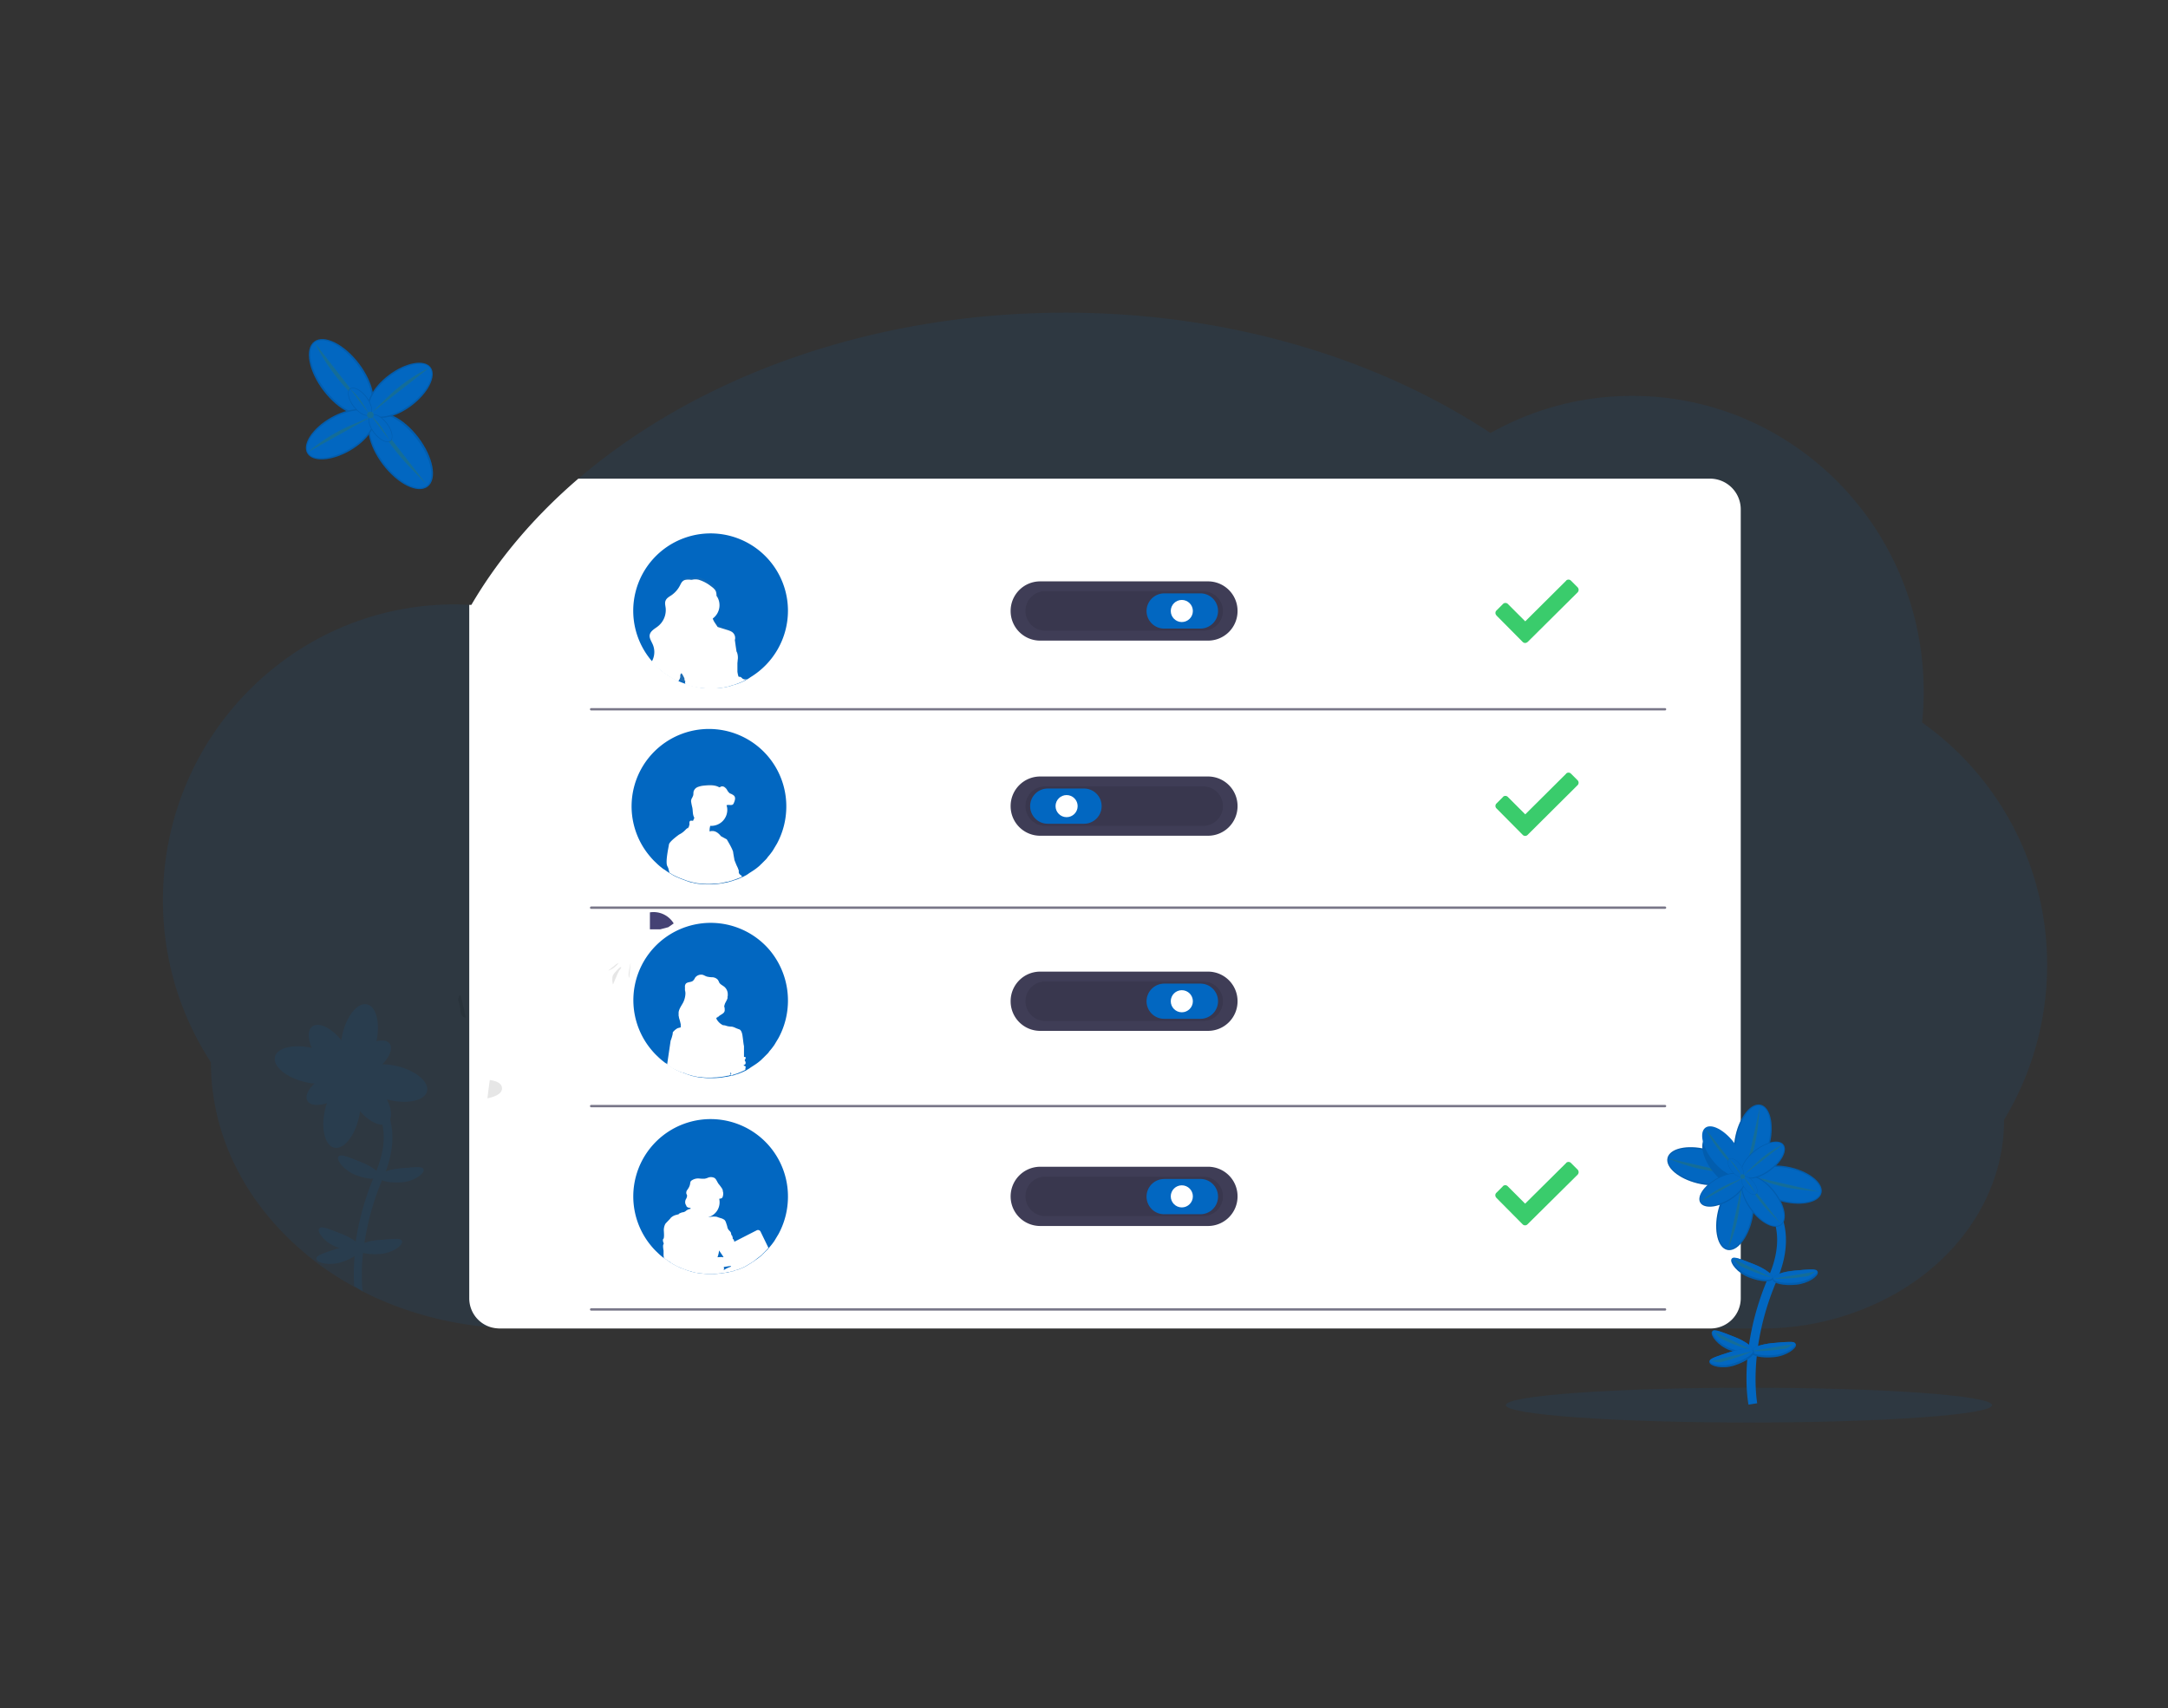 <svg id="bf043aff-d5a6-4419-8950-3fc04a49c0cd" xmlns="http://www.w3.org/2000/svg" xmlns:xlink="http://www.w3.org/1999/xlink" viewBox="0 0 922 726.7"><rect x="0" y="0" width="922" height="726.7" fill="#333333" stroke="none"/><defs><style>.cls-1,.cls-12,.cls-6{fill:#0267c1;}.cls-1,.cls-11,.cls-5{opacity:0.1;}.cls-1,.cls-10,.cls-12,.cls-3,.cls-5{isolation:isolate;}.cls-2{fill:#fff;}.cls-3{fill:none;stroke:#3f3d56;stroke-linecap:round;stroke-miterlimit:10;opacity:0.7;}.cls-4{fill:#3f3d56;}.cls-7{fill:url(#linear-gradient);}.cls-8{fill:url(#linear-gradient-2);}.cls-9{fill:#3acc6c;}.cls-10{fill:#407d3b;}.cls-10,.cls-12{opacity:0.3;}.cls-13{fill:#4c4981;}</style><linearGradient id="linear-gradient" x1="325.38" y1="-949.72" x2="325.38" y2="-902.83" gradientTransform="matrix(1, 0, 0, -1, -28, -657.04)" gradientUnits="userSpaceOnUse"><stop offset="0" stop-color="gray" stop-opacity="0.25"/><stop offset="0.54" stop-color="gray" stop-opacity="0.12"/><stop offset="1" stop-color="gray" stop-opacity="0.1"/></linearGradient><linearGradient id="linear-gradient-2" x1="327.75" y1="-1033.03" x2="327.75" y2="-990.3" xlink:href="#linear-gradient"/></defs><path class="cls-1" d="M870.6,410.5a127.28,127.28,0,0,1-18.3,65.8c0,24.2-11.3,46.2-29.6,62.2a97.9,97.9,0,0,1-14.8,10.7c-.2.1-.4.3-.6.4-.4.2-.8.5-1.2.7l-.4.2h0a115.3,115.3,0,0,1-56.8,14.6H221.4c-4.2,0-8.4-.2-12.5-.5a149.63,149.63,0,0,1-42.8-9.9c-2.7-1.1-5.3-2.2-7.9-3.4l-3.6-1.8c-.7-.4-1.5-.8-2.2-1.2a126.19,126.19,0,0,1-24.1-16.4c-23.8-20.5-38.6-48.8-38.6-80a125.83,125.83,0,0,1-20.4-69.1c0-69.4,55.5-125.7,124-125.7,2.1,0,4.2.1,6.3.2h.9c11.5-19.7,27-37.8,45.5-53.7C296.6,160.3,370.6,133,453,133c69.2,0,132.5,19.3,180.9,51.2a122.24,122.24,0,0,1,60.2-15.8c68.5,0,124,56.3,124,125.7a116.37,116.37,0,0,1-.7,13.2A126.25,126.25,0,0,1,870.6,410.5Z"/><path class="cls-2" d="M740.3,216.6V552.2a12.87,12.87,0,0,1-12.84,12.9h-515a15.1,15.1,0,0,1-3.6-.5,12.83,12.83,0,0,1-9.3-12.4V257.3h.9c11.5-19.7,27-37.8,45.5-53.7H727.4A13.08,13.08,0,0,1,740.3,216.6Z"/><line class="cls-3" x1="251.4" y1="301.7" x2="708.1" y2="301.7"/><line class="cls-3" x1="251.4" y1="386.1" x2="708.1" y2="386.1"/><line class="cls-3" x1="251.4" y1="470.5" x2="708.1" y2="470.5"/><line class="cls-3" x1="251.4" y1="557" x2="708.1" y2="557"/><ellipse class="cls-1" cx="743.8" cy="597.7" rx="103.4" ry="7.4"/><path class="cls-4" d="M442.4,247.3h71.3a12.55,12.55,0,0,1,12.6,12.5v.1h0a12.55,12.55,0,0,1-12.5,12.6H442.4A12.55,12.55,0,0,1,429.8,260v-.1h0a12.55,12.55,0,0,1,12.5-12.6Z"/><path class="cls-5" d="M444.5,251.5h67.2a8.45,8.45,0,0,1,8.4,8.4h0a8.45,8.45,0,0,1-8.4,8.4H444.5a8.45,8.45,0,0,1-8.4-8.4h0a8.32,8.32,0,0,1,8.24-8.4Z"/><path class="cls-6" d="M495.1,252.4h15.4a7.49,7.49,0,0,1,7.5,7.48v0h0a7.49,7.49,0,0,1-7.48,7.5H495.1a7.49,7.49,0,0,1-7.5-7.48v0h0A7.55,7.55,0,0,1,495.1,252.4Z"/><circle class="cls-2" cx="502.6" cy="259.9" r="4.7"/><path class="cls-4" d="M442.4,413.3h71.3a12.55,12.55,0,0,1,12.6,12.5v.1h0a12.55,12.55,0,0,1-12.5,12.6H442.4A12.55,12.55,0,0,1,429.8,426v-.1h0a12.55,12.55,0,0,1,12.5-12.6Z"/><path class="cls-5" d="M444.5,417.5h67.2a8.45,8.45,0,0,1,8.4,8.4h0a8.45,8.45,0,0,1-8.4,8.4H444.5a8.45,8.45,0,0,1-8.4-8.4h0a8.39,8.39,0,0,1,8.38-8.4Z"/><path class="cls-6" d="M495.1,418.4h15.4a7.49,7.49,0,0,1,7.5,7.48v0h0a7.49,7.49,0,0,1-7.48,7.5H495.1a7.49,7.49,0,0,1-7.5-7.48v0h0A7.55,7.55,0,0,1,495.1,418.4Z"/><circle class="cls-2" cx="502.6" cy="425.9" r="4.7"/><path class="cls-4" d="M442.4,496.3h71.3a12.55,12.55,0,0,1,12.6,12.5v.1h0a12.55,12.55,0,0,1-12.5,12.6H442.4A12.55,12.55,0,0,1,429.8,509v-.1h0A12.61,12.61,0,0,1,442.4,496.3Z"/><path class="cls-5" d="M444.5,500.5h67.2a8.45,8.45,0,0,1,8.4,8.4h0a8.45,8.45,0,0,1-8.4,8.4H444.5a8.45,8.45,0,0,1-8.4-8.4h0a8.39,8.39,0,0,1,8.38-8.4Z"/><path class="cls-6" d="M495.1,501.5h15.4A7.49,7.49,0,0,1,518,509v0h0a7.49,7.49,0,0,1-7.48,7.5H495.1a7.49,7.49,0,0,1-7.5-7.48v0h0a7.49,7.49,0,0,1,7.48-7.5Z"/><circle class="cls-2" cx="502.6" cy="508.9" r="4.7"/><path class="cls-4" d="M442.4,330.3h71.3a12.55,12.55,0,0,1,12.6,12.5v.1h0a12.55,12.55,0,0,1-12.5,12.6H442.4A12.55,12.55,0,0,1,429.8,343v-.1h0a12.55,12.55,0,0,1,12.5-12.6Z"/><path class="cls-5" d="M444.5,334.5h67.2a8.45,8.45,0,0,1,8.4,8.4h0a8.45,8.45,0,0,1-8.4,8.4H444.5a8.45,8.45,0,0,1-8.4-8.4h0a8.39,8.39,0,0,1,8.38-8.4Z"/><path class="cls-6" d="M461,350.4H445.6a7.49,7.49,0,0,1-7.5-7.48v0h0a7.49,7.49,0,0,1,7.48-7.5H461a7.49,7.49,0,0,1,7.5,7.48v0h0a7.49,7.49,0,0,1-7.48,7.5Z"/><circle class="cls-2" cx="453.6" cy="342.9" r="4.7"/><path class="cls-6" d="M335.1,259.8a33.12,33.12,0,0,1-16,28.3l-.4.3-.8.5h0l-.8.4-.1.1c-.3.2-.7.3-1,.5a24.07,24.07,0,0,1-3.4,1.3c-.8.2-1.5.5-2.3.7a26.23,26.23,0,0,1-4.9.8c-1,.1-2,.1-3,.1-1.2,0-2.4-.1-3.6-.2h-.2a4.86,4.86,0,0,1-1.2-.2c-1.3-.2-2.6-.5-3.9-.8l-.6-.2-.6-.2-.2-.1c-1.1-.4-2.3-.8-3.4-1.3h0a36.12,36.12,0,0,1-5.4-3.1l-.1-.1h-.1l-.6-.4-.5-.4a26.05,26.05,0,0,1-2.5-2.2,25.14,25.14,0,0,1-2.2-2.3,32.9,32.9,0,1,1,57.8-21.5Z"/><path class="cls-7" d="M317.8,288.7h0l-.8.3a2,2,0,0,1-1.3-.4l-.3-.3a2.17,2.17,0,0,0-.6-.4h-.5c-.1-.1-.2-.2-.2-.3a13.65,13.65,0,0,1-.4-1.9v-3.8c.1-.6.1-1.3.2-1.9a6.74,6.74,0,0,0-.2-2,4.83,4.83,0,0,0-.4-1.1h0a26.58,26.58,0,0,0-.4-2.8l-.3-2.1c0-.1.1-.2.1-.4a3.37,3.37,0,0,0-1.2-3.1l-.9-.6c-.3-.1-.5-.2-.8-.3l-4.4-1.4c-.4-.6-.8-1.2-1.2-1.9a7.58,7.58,0,0,1-.9-1.8,7.32,7.32,0,0,0,1.8-9.6c-.1-.1-.2-.2-.2-.3h0a4.15,4.15,0,0,0-.2-1.6h0a3.39,3.39,0,0,0-.6-1.2l-.1-.2c-.1-.1-.1-.2-.2-.2a4,4,0,0,0-1-.8,18,18,0,0,0-5.2-2.9,6.15,6.15,0,0,0-2.7,0h-.4l.2.1a7.08,7.08,0,0,0-2.9,0c-1.2.4-1.6,1.3-2.1,2.3a10,10,0,0,1-3.5,4.1c-1,.7-2.1,1.2-2.6,2.3s-.1,2.2,0,3.3a9.17,9.17,0,0,1-3.3,7.9c-1.3,1.1-3.1,1.9-3.3,3.6-.2,1.2.5,2.3,1,3.4,1,2.3,1.4,5.2.2,7.4a2.17,2.17,0,0,1-.4.6c.7.8,1.4,1.6,2.1,2.3a26.05,26.05,0,0,0,2.5,2.2l.4.4.6.4h.1l.1.1a28.7,28.7,0,0,0,5.3,3.1h0a22.85,22.85,0,0,0,3.3,1.3l.2.1.6.2.6.2a25.92,25.92,0,0,0,3.8.9c.4.1.8.1,1.2.2h.2c1.2.1,2.4.2,3.6.2,1,0,2,0,3-.1a26.88,26.88,0,0,0,4.8-.8,1.42,1.42,0,0,0,.6-.2c.6-.2,1.1-.3,1.7-.5a34,34,0,0,0,3.4-1.3c.3-.2.7-.3,1-.5l.1-.1.8-.1Zm-28.1-1v-.8c0-.1.1-.2.1-.3v.3a2,2,0,0,1-.1.8Z"/><path class="cls-2" d="M317.8,288.7h0l-.8.3a2,2,0,0,1-1.3-.4l-.3-.3a1.64,1.64,0,0,0-.7-.4h-.5c-.1-.1-.2-.2-.2-.3a11.27,11.27,0,0,1-.4-1.9V282h0c.1-.6.1-1.2.2-1.9a6.74,6.74,0,0,0-.2-2,3.09,3.09,0,0,0-.4-1h0c-.1-.9-.3-1.9-.4-2.8l-.3-2.1c0-.1.1-.2.1-.3a3.11,3.11,0,0,0-1.2-3,4.4,4.4,0,0,0-.9-.5c-.3-.1-.5-.2-.8-.3l-4.5-1.4-1.2-1.8a7.58,7.58,0,0,1-.9-1.8,7,7,0,0,0,1.8-9.4c-.1-.1-.2-.2-.2-.3h0a4.57,4.57,0,0,0-.2-1.6h0c0-.2-.1-.3-.2-.5a2.88,2.88,0,0,0-.5-.7l-.2-.2c-.1-.1-.1-.2-.2-.2a8.55,8.55,0,0,0-1-.8,15.89,15.89,0,0,0-5.3-2.8,6.15,6.15,0,0,0-2.7,0H294l.2.1a7.08,7.08,0,0,0-2.9,0c-1.2.4-1.6,1.3-2.1,2.3a11.35,11.35,0,0,1-3.5,4.1c-1,.7-2.1,1.2-2.6,2.3s-.1,2.2,0,3.3a8.84,8.84,0,0,1-3.4,7.8c-1.3,1-3.1,1.9-3.4,3.6-.2,1.2.5,2.3,1,3.4a8.16,8.16,0,0,1,.2,7.3,2.17,2.17,0,0,1-.4.6,25.14,25.14,0,0,0,2.2,2.3c.8.8,1.7,1.5,2.5,2.2l.5.4.6.4h.1l.1.1a36.12,36.12,0,0,0,5.4,3.1v-.1c0-.1.1-.2.2-.4a3.57,3.57,0,0,0,.6-1.4v-.8c0-.1.1-.2.1-.3s.2-.3.3-.4a.3.3,0,0,0,.1-.2h0c.1.1.1.2.2.3a8,8,0,0,1,.7,1.2,3.64,3.64,0,0,1,.4.9v.6c.1.2.5.4.3.7a1.1,1.1,0,0,0,0,.8c.1.1.2.3.3.4l.2.1.6.2.6.2a27.25,27.25,0,0,0,3.9.8c.4.1.8.1,1.2.2h.2c1.2.1,2.4.2,3.6.2,1,0,2,0,3-.1a28.13,28.13,0,0,0,4.9-.8,1.42,1.42,0,0,0,.6-.2c.6-.2,1.2-.3,1.7-.5a34,34,0,0,0,3.4-1.3,9.33,9.33,0,0,0,1-.5l.1-.1,1.1-.7Z"/><path class="cls-6" d="M334.4,343.1a33.4,33.4,0,0,1-4,15.8l-1.8,3a29.77,29.77,0,0,1-2.2,2.8c0,.1-.1.1-.1.2a8.56,8.56,0,0,1-.9,1l-.4.4-1.1,1.1-.1.1c-.2.2-.4.3-.5.5a22.51,22.51,0,0,1-3.1,2.4c-.6.4-1.1.7-1.7,1.1l-.4.3-.8.5h0l-.6.3-.2.1-.1.1c-.2.1-.5.2-.7.3l-.4.2-.7.3a10.83,10.83,0,0,1-1.9.7h0l-.9.3h-.1c-.1,0-.1,0-.2.1l-.2.1-.5.1h-.2l-.2.1-.3.1c-.1,0-.1,0-.2.1l-.5.1h0a4.63,4.63,0,0,1-1.1.2c-1.2.3-2.5.4-3.7.6a28,28,0,0,1-2.9.1h-.2a24.37,24.37,0,0,1-2.7-.1l-.8-.1h-.3l-1.1-.1-.9-.2h-.2l-1.2-.3h-.1a5.74,5.74,0,0,1-1.4-.4l-.6-.2-.6-.2-.2-.1h0c-1.1-.4-2.2-.8-3.3-1.3h0a15.06,15.06,0,0,1-2.2-1.1l-.3-.2-.5-.3-.3-.2c-.7-.4-1.4-.9-2.1-1.4l-.1-.1h-.1l-.6-.4-.5-.4a26.05,26.05,0,0,1-2.5-2.2,25.14,25.14,0,0,1-2.2-2.3,32.9,32.9,0,1,1,57.7-21.5Z"/><path class="cls-8" d="M315.2,372.4l-.2-.2a.35.35,0,0,0-.2-.1,1.58,1.58,0,0,1-.6-1.5v-.2a17.14,17.14,0,0,0-.8-2.1,12,12,0,0,1-.6-1.5c-.3-.7-.5-1.3-.5-1.3v-.2c-.1-.4-.3-1.7-.5-2.8v-.2c-.3-1.5-2.7-5.5-2.7-5.5h0a.09.09,0,0,0-.1-.1h0c-.6-.3-2.4-1.3-2.4-1.3-1.4-1.8-2.7-2.2-3.6-2.2h-.5c-.1,0-.2.1-.4.1H302c-.1,0-.1,0-.2.1v.3a6.79,6.79,0,0,1,.2-2.5l.1-.2h.4a7,7,0,0,0,6.8-7,5.53,5.53,0,0,0-.3-1.8v-.1l.2-.1c.8-.3,1.9.2,2.6-.4a2.74,2.74,0,0,0,.5-.9,7.47,7.47,0,0,0,.4-1.4v-.5h0a1.88,1.88,0,0,0-.4-.9,5.23,5.23,0,0,0-1.8-1,4.43,4.43,0,0,1-1.1-1.3,4.84,4.84,0,0,0-1.1-1.4,1.56,1.56,0,0,0-1.6-.3c-.2.1-.3.2-.5.3a1.42,1.42,0,0,1-.6-.2,11.2,11.2,0,0,0-6.3-.5,9.71,9.71,0,0,0-2.5.6,3,3,0,0,0-1.7,1.9c-.2.7,0,1.4-.3,2-.18.44-.38.88-.6,1.3-.1.2-.1.5-.2.7h0v.4a25.37,25.37,0,0,0,.5,2.6c.3,1.4.1,2.8.7,4.1.1.2.1.3.2.4-.2.4-.4.9-.6,1.3h0c-.1,0-.2-.1-.3-.1H294c-.1,0-.1,0-.2.1l-.1.1h0a.09.09,0,0,1-.1.1h0c0,.1-.1.2-.1.3h0v1.1a.37.37,0,0,1-.1.3l-.1.3v.1c0,.1-.1.2-.1.3h0l-.2.2c-.1.1-.2.2-.1.3h0l-.1.1c-.1,0-.1,0-.1.1,0-.1-.2-.1-.9.6a11.94,11.94,0,0,1-2.8,2.2s-4.1,2.9-4.3,4.3-1.5,7.2-.8,9.1c.1.3.3.6.5,1.1h0s.2.8.5,1.9c.1,0,.2.1.3.2l.5.3.3.2a22.56,22.56,0,0,0,2.2,1.1h0c1.1.5,2.2.9,3.3,1.3h0l.2.1.6.2.6.2c.5.1,1,.3,1.4.4h.1l1.2.3h.2l.9.2,1.1.1h.3l.8.1a24.37,24.37,0,0,0,2.7.1h.2c1,0,1.9-.1,2.9-.1a22,22,0,0,0,3.7-.6l1.1-.3h0l.5-.1c.1,0,.1,0,.2-.1l.3-.1.2-.1h.2l.5-.1.2-.1c.1,0,.1,0,.2-.1h.1l.9-.3h0a14.41,14.41,0,0,0,1.9-.8l.7-.3c.1-.1.2-.1.4-.2A1,1,0,0,1,315.2,372.4Z"/><path class="cls-2" d="M315.2,372.4l-.2-.2a.35.35,0,0,0-.2-.1,1.49,1.49,0,0,1-.6-1.5v-.2a11.92,11.92,0,0,0-.8-2c-.2-.4-.4-.9-.6-1.4-.3-.7-.5-1.3-.5-1.3v-.2c-.1-.4-.3-1.7-.5-2.8v-.2c-.3-1.5-2.7-5.4-2.7-5.4h0a.09.09,0,0,0-.1-.1h0c-.6-.3-2.4-1.3-2.4-1.3-1.4-1.8-2.7-2.2-3.6-2.2h-.5c-.1,0-.2.1-.4.1H302c-.1,0-.1,0-.2.1v.3a7,7,0,0,1,.2-2.5c0-.1,0-.2.1-.2h.4a6.82,6.82,0,0,0,6.8-6.8h0a6.09,6.09,0,0,0-.3-1.9v-.1h.1c.8-.3,1.9.2,2.6-.3a2.74,2.74,0,0,0,.5-.9,5.74,5.74,0,0,0,.4-1.4v-.5h0a1.88,1.88,0,0,0-.4-.9,5.23,5.23,0,0,0-1.8-1,4.43,4.43,0,0,1-1.1-1.3,3.45,3.45,0,0,0-1.1-1.3,1.61,1.61,0,0,0-1.6-.3c-.2.1-.3.2-.5.3a1.42,1.42,0,0,1-.6-.2c-1.9-.9-4.2-.7-6.3-.5a9.71,9.71,0,0,0-2.5.6,3,3,0,0,0-1.7,1.8c-.2.7,0,1.4-.3,2a6.72,6.72,0,0,1-.6,1.2c-.1.2-.1.5-.2.7h0v.4a23.52,23.52,0,0,0,.5,2.5c.3,1.3.1,2.8.7,4.1.1.2.1.3.2.4-.2.4-.4.9-.6,1.3h0c-.1,0-.2-.1-.3-.1h-.7c-.1,0-.1,0-.2.1l-.1.1h0a.09.09,0,0,1-.1.1h0c0,.1-.1.2-.1.3h0v1.1a.47.47,0,0,1-.1.3l-.1.3v.1c0,.1-.1.2-.1.3h0l-.1.1c-.1.1-.2.2-.1.3h0l-.1.1h-.1c0-.1-.2-.1-.9.6a9.32,9.32,0,0,1-2.8,2.1s-4.1,2.9-4.3,4.2-1.5,7.1-.8,9c.1.3.3.6.5,1.1h0s.2.8.5,1.9l.3.2.5.3.3.2A22.56,22.56,0,0,0,288,373h0c1.1.5,2.2.9,3.3,1.3h0l.2.1.6.2.6.2c.5.1,1,.3,1.4.4h.1l1.2.3h.2l.9.2,1.1.1h.3l.8.1a24.37,24.37,0,0,0,2.7.1h.2c1,0,1.9-.1,2.9-.1a22,22,0,0,0,3.7-.6,4.63,4.63,0,0,1,1.1-.2h0l.5-.1c.1,0,.1,0,.2-.1l.3-.1.2-.1h.2l.5-.1.2-.1c.1,0,.1,0,.2-.1h.1l.9-.3h0c.6-.2,1.3-.5,1.9-.7l.7-.3c.1-.1.2-.1.4-.2A2.74,2.74,0,0,0,315.2,372.4Z"/><path class="cls-6" d="M335.1,425.7a33.4,33.4,0,0,1-4,15.8l-1.8,3a29.77,29.77,0,0,1-2.2,2.8c0,.1-.1.1-.1.2a8.56,8.56,0,0,1-.9,1l-.4.4-1.1,1.1-.1.1c-.2.2-.4.3-.5.5a22.51,22.51,0,0,1-3.1,2.4c-.6.4-1.1.7-1.7,1.1l-.4.3-.8.5h0l-.4.2h0l-.1.1-.2.1-.1.1-.7.3-.4.2-.7.3-1,.4h0l-.5.2-.4.1h0l-.9.3h-.1l-.2.1-.2.1-.5.1h-.5l-.3.1c-.1,0-.1,0-.2.1l-.5.1h0a4.63,4.63,0,0,1-1.1.2l-1.8.3a12.13,12.13,0,0,1-1.9.2,28,28,0,0,1-2.9.1h-.2a24.37,24.37,0,0,1-2.7-.1l-.8-.1h-.3c-.3,0-.7-.1-1-.1h-.1l-.9-.2h-.2l-1.2-.3h-.1a5.74,5.74,0,0,1-1.4-.4l-.6-.2-.6-.2-.2-.1h0l-.5-.2-.4-.1h0c-.3-.1-.5-.2-.8-.3h0l-.3-.1h0l-.3-.1a5.18,5.18,0,0,1-1.1-.5h0a15.06,15.06,0,0,1-2.2-1.1l-.3-.2-.5-.3-.3-.2a3.47,3.47,0,0,1-1-.7h0a8.55,8.55,0,0,1-1-.7l-.1-.1h-.1l-.6-.4-.5-.4a26.05,26.05,0,0,1-2.5-2.2,25.14,25.14,0,0,1-2.2-2.3,32.89,32.89,0,0,1,49.7-43.1A33.36,33.36,0,0,1,335.1,425.7Z"/><path class="cls-2" d="M316.4,453.3a.35.35,0,0,1-.2-.1h0a2.17,2.17,0,0,1,.6-.4.79.79,0,0,0,.3-.7h0a1.62,1.62,0,0,0-.3-.9.3.3,0,0,1-.1-.2h0c.1-.3.3-.5.4-.8V450c.2-.5-.7-.4-.7-.4V445s-.1-.4-.2-1.1-.2-1.7-.4-3.1c-.3-2.6-1.3-2.9-1.3-2.9-.6-.2-1.1-.4-1.6-.6a5.75,5.75,0,0,0-1.7-.6,8.22,8.22,0,0,1-2.2-.3,3.9,3.9,0,0,0-1.5-.3l-.2-.1a6.1,6.1,0,0,1-2.7-2.8h0c.2-.3.4-.5.6-.8h0v.5h0c.7-1.3,2.8-1.5,3-3h0v-.4h0v-.2h0v-.1a4.63,4.63,0,0,0-.2-1.1V428a.37.37,0,0,1,.1-.3v-.1c0-.1.1-.2.1-.4h0c.3-.8.8-1.5,1.1-2.3a1.23,1.23,0,0,0,.1-.6v-.1a1.23,1.23,0,0,1,.1-.6v-.4h0v-.3a4.12,4.12,0,0,0-1.4-3.1c-.7-.6-1.7-1-2.2-1.8a6.72,6.72,0,0,0-.6-1.2,3.34,3.34,0,0,0-2.2-1.1,10.55,10.55,0,0,1-2.5-.3c-.6-.2-1.1-.5-1.6-.7a3.2,3.2,0,0,0-3.4,1.2,3.89,3.89,0,0,1-.9,1.3c-.8.7-2.2.4-3,1.2a2,2,0,0,0-.4,1.5v.1h0v1a.74.74,0,0,0,.1.5c0,.3.1.6.1.9v.1a9.14,9.14,0,0,1-1,4c-.7,1.3-1.7,2.6-1.9,4.1v1.5l.1.3v.2l.1.4v.1a16.63,16.63,0,0,1,.6,2.2,2,2,0,0,1,.1.8v.7h0v.1h0v.1c-.3.1-.7.2-1.1.3-.6.1-2.5,1.7-2.3,2.1v.2h0v.1h0a17.28,17.28,0,0,1-.9,3h0l-1.5,10.2h0a5.79,5.79,0,0,1,1,.7l.3.2.5.3.3.2a22.56,22.56,0,0,0,2.2,1.1h0c.4.2.7.3,1.1.5l.3.1h0l.3.1h0c.1.1.3.2.4.3h.6l.4.1.5.2h0l.2.1.6.2.6.2c.5.1,1,.3,1.4.4h.1l1.2.3h.2l.9.2h.1c.3,0,.7.1,1,.1h.3l.8.1a24.37,24.37,0,0,0,2.7.1h.2c1,0,1.9-.1,2.9-.1.6-.1,1.3-.1,1.9-.2l1.8-.3a4.63,4.63,0,0,1,1.1-.2h0l.5-.1c.1,0,.1,0,.2-.1l.3-.1h.1c0-.5-.1-.9-.1-1.2.1.1.2.3.3.4a.35.35,0,0,1,.1.2h0c-.1.2-.2.5-.3.7h.3l.5-.1.2-.1.2-.1h.1l.9-.3h0l.4-.1.5-.2h0l1-.4.7-.3.4-.2.7-.3.1-.1.2-.1.1-.1h0v-.5h0v-.1h0v-.2C317.4,453.9,317,453.5,316.4,453.3Z"/><path class="cls-2" d="M285.3,456.3l-.1-.1Z"/><path class="cls-6" d="M335.1,509.1a33.4,33.4,0,0,1-4,15.8l-1.8,3a29.77,29.77,0,0,1-2.2,2.8.09.09,0,0,1-.1.1h0a8.56,8.56,0,0,1-.9,1l-.1.1-.3.3-1.1,1.1-.1.1c-.2.2-.4.3-.5.5a20,20,0,0,1-2.3,1.8l-.1.1-.3.2c-.1.1-.3.2-.4.3-.6.4-1.1.7-1.7,1.1l-.3.2-.2.1-.8.5h0l-.4.2h0l-.1.1-.2.1-.1.1-.7.3-.4.2-.7.3-1,.4h0l-.5.2-.4.1h-.1l-.7.2h-.1l-.2.1-.2.1-.2.1-.3.1h-.5l-.3.1c-.1,0-.1,0-.2.1l-.5.1h0a4.63,4.63,0,0,1-1.1.2l-1.8.3a4.07,4.07,0,0,1-1.1.1H306l-.7.1a28,28,0,0,1-2.9.1h-.8a18,18,0,0,1-2.2-.1h-.2l-.6-.1h-.3l-.7-.1h-.4l-.9-.2h-.2l-.6-.1-.2-.1-.4-.1h-.1a5.74,5.74,0,0,1-1.4-.4l-.3-.1H293l-.3-.1-.3-.1-.3-.1-.2-.1h0l-.5-.2-.4-.1h0l-.3-.1-.4-.2h0l-.3-.1h0l-.3-.1a5.18,5.18,0,0,1-1.1-.5h0c-.6-.3-1.1-.5-1.6-.8l-.6-.3-.1-.1h0l-.2-.1-.5-.3-.3-.2a3.47,3.47,0,0,1-1-.7h0a8.55,8.55,0,0,1-1-.7l-.1-.1h-.1l-.3-.2-.3-.2h-.1c-.1-.1-.3-.2-.4-.3a26.05,26.05,0,0,1-2.5-2.2,25.14,25.14,0,0,1-2.2-2.3,32.89,32.89,0,1,1,57.8-21.3Z"/><path class="cls-2" d="M323.4,523.8a1.23,1.23,0,0,0-1.5-.5l-9.6,4.9c0-.1-.1-.3-.1-.4h0a1,1,0,0,0-.4-.7c-.1-.1-.2-.1-.2-.2h0v-.2h0a.74.74,0,0,0-.1-.5,1.05,1.05,0,0,0-.5-.9h0v-.2c0-.2-.1-.3-.1-.4h0c0-.5-.4-.9-1-1.5a4.4,4.4,0,0,1-.5-.9h0a8.74,8.74,0,0,0-.4-1.5l-.3-.9c-.5-1.3-1.1-1.2-1.3-1.4s-1.7-.5-2.5-.9a8.27,8.27,0,0,0-3.5.2v-.1a6.59,6.59,0,0,0,4.5-7.6v-.2a3.78,3.78,0,0,0,1-.2,1.36,1.36,0,0,0,.5-.8,4,4,0,0,0,.1-1.9c0-.1-.1-.1-.1-.2v-.2h0v-.2c-.1-.2-.1-.4-.2-.6h0a18.16,18.16,0,0,0-1.6-2.2c-.6-.8-.9-1.9-1.7-2.5a3.29,3.29,0,0,0-2.9-.1,5.74,5.74,0,0,1-1.4.4,16,16,0,0,1-2.3-.1,4.86,4.86,0,0,0-3.1.8,1.21,1.21,0,0,0-.5.5,3.09,3.09,0,0,0-.2.9,4.94,4.94,0,0,1-.6,1.7,8.64,8.64,0,0,1-.8,1.2,2.18,2.18,0,0,0-.2,1.4,4.34,4.34,0,0,1,.3.7,3,3,0,0,1-.5,1.6,2.69,2.69,0,0,0-.3,1.5,2.16,2.16,0,0,0,.4,1.1h0c0,.1.1.2.1.3h0c0,.1.1.1.1.2l.1.1.1.1a2.32,2.32,0,0,0,1.4.4h0a.35.35,0,0,0,.1.2v.2a3.71,3.71,0,0,0-1.9.8,2.62,2.62,0,0,1-1.7.7s-1.4.5-1.3.6-.4.3-1.3.5a5,5,0,0,0-2.3,1.3c0,.2-2.3,2.4-2.3,2.6a5.87,5.87,0,0,0-.6,2.6c.1,1.5.2,3.4-.2,3.7s0,1.5,0,1.5a.75.75,0,0,1,0,.9c-.3.5.1,2.6.1,2.6v2.2a3.07,3.07,0,0,1,.1,1h.1l.3.2.3.2h.1l.1.1c.3.2.7.5,1,.7h0a5.79,5.79,0,0,1,1,.7l.3.2.5.3.2.1h0l.1.1.6.3a11.94,11.94,0,0,0,1.6.8h0c.4.2.7.3,1.1.5l.3.1h0l.3.1h0l.4.2.3.1h0l.4.1.5.2h0l.2.1.3.1.3.1.3.1h.1l.3.1c.5.1,1,.3,1.4.4h.1l.4.1.2.1.6.1h.2l.9.2h.4l.7.1h.3l.6.1h.2a16.2,16.2,0,0,0,2.2.1h.8c1,0,1.9-.1,2.9-.1l.7-.1h.1c.4,0,.7-.1,1.1-.1l1.8-.3a4.18,4.18,0,0,1,1.1-.2h0l.5-.1c.1,0,.1,0,.2-.1l.3-.1h.5l.3-.1.2-.1.2-.1.2-.1h.1l.7-.2h.1l.4-.1.5-.2h0l1-.4.7-.3.4-.2.7-.3.1-.1.2-.1.1-.1h0l.4-.2h0l.8-.5.2-.1.3-.2a15.92,15.92,0,0,0,1.7-1.1c.1-.1.3-.2.4-.3h.1l.1-.2.1-.1c.8-.6,1.6-1.2,2.3-1.8.2-.2.4-.3.5-.5a.1.1,0,0,0,.1-.1,11.42,11.42,0,0,0,1.1-1.1l.3-.3.1-.1c.3-.3.6-.7.9-1h0Zm-15.9,11h-.2c0-.1,0-.1.1-.1s-1.1,0-2.2.1a.74.74,0,0,1,.1-.5,10.35,10.35,0,0,0,.5-2.4h0l1.9,2.8Zm.3,5.4v-.3a.09.09,0,0,0,.1-.1,2.74,2.74,0,0,0-.1-.9h.2l2-.3a3.28,3.28,0,0,0,.7-.1l.2.3a10.93,10.93,0,0,0-2.5,1.1,1.69,1.69,0,0,1-.6.3Z"/><path class="cls-9" d="M670.9,249.8l-2.8-2.8a1.45,1.45,0,0,0-2.05-.05l0,.05h0l-17.4,17.3-7.4-7.4a1.45,1.45,0,0,0-2.05,0l0,0h0l-2.8,2.8a1.45,1.45,0,0,0,0,2.05l0,.05h0l11.2,11.3a1.45,1.45,0,0,0,2,0l.05,0h0L670.9,252A1.57,1.57,0,0,0,670.9,249.8Z"/><path class="cls-9" d="M670.9,331.9l-2.8-2.8a1.45,1.45,0,0,0-2.05-.05l0,.05h0l-17.4,17.3-7.4-7.4a1.45,1.45,0,0,0-2.05-.05l0,.05h0l-2.8,2.8a1.45,1.45,0,0,0,0,2.05l0,0h0l11.2,11.3a1.45,1.45,0,0,0,2,.05l.05-.05h0l21.2-21.1A1.49,1.49,0,0,0,671,332l-.09-.1Z"/><path class="cls-9" d="M670.9,497.5l-2.8-2.8a1.45,1.45,0,0,0-2.05-.05l0,.05h0L648.6,512l-7.4-7.4a1.45,1.45,0,0,0-2.05-.05l0,.05h0l-2.8,2.8a1.45,1.45,0,0,0,0,2.05l0,.05h0l11.2,11.3a1.45,1.45,0,0,0,2,.05l.05-.05,21.3-21.1a1.57,1.57,0,0,0,0-2.2Z"/><ellipse class="cls-6" cx="170.39" cy="191.86" rx="9.5" ry="19" transform="translate(-81.31 141.97) rotate(-37.18)"/><ellipse class="cls-5" cx="170.39" cy="191.86" rx="9.5" ry="19" transform="translate(-81.31 141.97) rotate(-37.18)"/><ellipse class="cls-6" cx="170.28" cy="191.9" rx="8.7" ry="18.5" transform="translate(-81.36 141.91) rotate(-37.18)"/><path class="cls-10" d="M159.1,177.4a85.12,85.12,0,0,0,13.5,19.5c1,1.1,2.1,2.2,3.1,3.3l5.8,6"/><ellipse class="cls-6" cx="145.12" cy="160.42" rx="9.5" ry="19" transform="translate(-67.45 120.31) rotate(-37.18)"/><ellipse class="cls-5" cx="145.12" cy="160.42" rx="9.5" ry="19" transform="translate(-67.45 120.31) rotate(-37.18)"/><ellipse class="cls-6" cx="145.09" cy="160.4" rx="8.7" ry="18.5" transform="translate(-67.44 120.28) rotate(-37.18)"/><path class="cls-10" d="M133.9,145.9a85.12,85.12,0,0,0,13.5,19.5c1,1.1,2.1,2.2,3.1,3.3l5.8,6"/><ellipse class="cls-6" cx="170.2" cy="166.03" rx="16.2" ry="8.1" transform="translate(-65.74 136.64) rotate(-37.19)"/><ellipse class="cls-5" cx="170.2" cy="166.03" rx="16.2" ry="8.1" transform="translate(-65.74 136.64) rotate(-37.19)"/><ellipse class="cls-6" cx="170.22" cy="166" rx="15.8" ry="7.4" transform="translate(-65.73 136.65) rotate(-37.19)"/><path class="cls-10" d="M182.6,156.4a71,71,0,0,0-16.7,11.5c-.9.9-1.9,1.8-2.8,2.7l-5.1,5"/><ellipse class="cls-6" cx="144.7" cy="184.7" rx="16.2" ry="8.1" transform="translate(-72.81 96.72) rotate(-29.9)"/><ellipse class="cls-5" cx="144.7" cy="184.7" rx="16.2" ry="8.1" transform="translate(-72.81 96.72) rotate(-29.9)"/><ellipse class="cls-6" cx="144.72" cy="184.68" rx="15.8" ry="7.4" transform="translate(-72.8 96.72) rotate(-29.9)"/><path class="cls-10" d="M131,192.3a73.12,73.12,0,0,1,17.1-10.9c1.2-.5,2.3-1,3.5-1.5l6.6-2.8"/><ellipse class="cls-6" cx="153.1" cy="170.88" rx="3.5" ry="7" transform="translate(-72.55 129.38) rotate(-37.72)"/><ellipse class="cls-5" cx="153.1" cy="170.88" rx="3.5" ry="7" transform="translate(-72.55 129.38) rotate(-37.72)"/><ellipse class="cls-6" cx="153.11" cy="170.89" rx="3.2" ry="6.8" transform="translate(-72.55 129.39) rotate(-37.72)"/><path class="cls-10" d="M149,165.5a29.75,29.75,0,0,1,5.6,6.7c.3.5.6.9.9,1.4l1.6,2.7"/><ellipse class="cls-6" cx="161.79" cy="182.08" rx="3.5" ry="7" transform="translate(-77.59 137.04) rotate(-37.72)"/><ellipse class="cls-5" cx="161.79" cy="182.08" rx="3.5" ry="7" transform="translate(-77.59 137.04) rotate(-37.72)"/><ellipse class="cls-6" cx="161.81" cy="182.09" rx="3.2" ry="6.8" transform="translate(-77.59 137.05) rotate(-37.72)"/><path class="cls-10" d="M157.7,176.7a27.71,27.71,0,0,1,5.6,6.7c.3.5.6.9.9,1.4l1.6,2.7"/><circle class="cls-6" cx="157.5" cy="176.5" r="1.4"/><circle class="cls-10" cx="157.5" cy="176.5" r="1.4"/><path class="cls-6" d="M743.6,597.5c-.2-1-4.6-24.1,8.6-54.6,5.2-12,4.7-22.3-1.3-30.6a28.51,28.51,0,0,0-10.5-9l1.6-3.4a32.17,32.17,0,0,1,12,10.3c4.7,6.5,8.8,17.8,1.7,34.3-12.7,29.5-8.4,52.2-8.4,52.4Z"/><path class="cls-6" d="M763.2,540.5c5.3-.5,9.7-1,9.9.7s-4,4.8-9.3,5.3-9.7-.5-9.9-2.2S757.9,540.9,763.2,540.5Z"/><path class="cls-5" d="M763.2,540.5c5.3-.5,9.7-1,9.9.7s-4,4.8-9.3,5.3-9.7-.5-9.9-2.2S757.9,540.9,763.2,540.5Z"/><path class="cls-6" d="M763.2,540.5c5.2-.4,9.5-1.1,9.6.3s-4,4.4-9.1,4.8-9.5-.3-9.6-1.7S758.1,540.9,763.2,540.5Z"/><path class="cls-10" d="M754.2,543.9a68.82,68.82,0,0,0,12-.7l2.3-.3c1.4-.2,2.8-1.9,4.2-2.1"/><path class="cls-6" d="M753.9,571.3c5.3-.4,9.7-.9,9.9.7s-4,4.8-9.4,5.3-9.7-.5-9.9-2.2S748.6,571.8,753.9,571.3Z"/><path class="cls-5" d="M753.9,571.3c5.3-.4,9.7-.9,9.9.7s-4,4.8-9.4,5.3-9.7-.5-9.9-2.2S748.6,571.8,753.9,571.3Z"/><path class="cls-6" d="M753.9,571.3c5.2-.4,9.5-1.1,9.6.3s-4,4.4-9.1,4.8-9.5-.3-9.6-1.7S748.8,571.8,753.9,571.3Z"/><path class="cls-10" d="M744.9,574.7a68.82,68.82,0,0,0,12-.7l2.3-.3c1.4-.2,2.8-1.9,4.2-2.1"/><path class="cls-6" d="M746,537.8c-5-1.9-9.1-3.6-9.7-2.1s2.5,5.8,7.5,7.7,9.5,2.2,10.1.7S750.9,539.7,746,537.8Z"/><path class="cls-5" d="M746,537.8c-5-1.9-9.1-3.6-9.7-2.1s2.5,5.8,7.5,7.7,9.5,2.2,10.1.7S750.9,539.7,746,537.8Z"/><path class="cls-6" d="M745.9,537.8c-4.8-1.9-8.8-3.7-9.3-2.4s2.6,5.3,7.4,7.2,9.2,2.3,9.7,1S750.8,539.7,745.9,537.8Z"/><path class="cls-10" d="M753.7,543.6a78.24,78.24,0,0,1-11.4-4.1,20.18,20.18,0,0,1-2.1-1c-1.3-.6-2.2-2.6-3.4-3.2"/><path class="cls-6" d="M737.7,568.7c-5-1.9-9.1-3.6-9.7-2.1s2.5,5.8,7.5,7.7,9.5,2.2,10.1.7S742.6,570.6,737.7,568.7Z"/><path class="cls-5" d="M737.7,568.7c-5-1.9-9.1-3.6-9.7-2.1s2.5,5.8,7.5,7.7,9.5,2.2,10.1.7S742.6,570.6,737.7,568.7Z"/><path class="cls-6" d="M737.6,568.7c-4.8-1.9-8.8-3.7-9.3-2.4s2.6,5.3,7.4,7.2,9.2,2.3,9.7,1S742.5,570.6,737.6,568.7Z"/><path class="cls-10" d="M745.4,574.5a78.24,78.24,0,0,1-11.4-4.1,20.18,20.18,0,0,1-2.1-1c-1.3-.6-2.1-2.6-3.4-3.2"/><path class="cls-6" d="M735.8,575.1c-5.1,1.7-9.3,2.9-8.8,4.5s5.6,2.9,10.7,1.2,8.7-4.3,8.2-5.9S740.9,573.4,735.8,575.1Z"/><path class="cls-5" d="M735.8,575.1c-5.1,1.7-9.3,2.9-8.8,4.5s5.6,2.9,10.7,1.2,8.7-4.3,8.2-5.9S740.9,573.4,735.8,575.1Z"/><path class="cls-6" d="M735.8,575.1c-4.9,1.6-9.1,2.7-8.7,4s5.4,2.5,10.3.8,8.6-4,8.1-5.4C745.1,573.3,740.7,573.5,735.8,575.1Z"/><path class="cls-10" d="M745.5,574.7a78.24,78.24,0,0,1-11.4,4.1l-2.2.6c-1.4.4-3.3-.7-4.7-.3"/><ellipse class="cls-6" cx="760.06" cy="503.92" rx="7.5" ry="15" transform="translate(90.9 1123.47) rotate(-76.34)"/><ellipse class="cls-5" cx="760.06" cy="503.92" rx="7.5" ry="15" transform="translate(90.9 1123.47) rotate(-76.34)"/><ellipse class="cls-6" cx="760.02" cy="503.93" rx="6.9" ry="14.6" transform="translate(90.85 1123.44) rotate(-76.34)"/><path class="cls-10" d="M745.9,500.6a66,66,0,0,0,18,5.2c1.2.2,2.4.3,3.5.4l6.6.8"/><ellipse class="cls-6" cx="745.43" cy="484.54" rx="15" ry="7.5" transform="translate(108.21 1104.54) rotate(-77.24)"/><ellipse class="cls-5" cx="745.43" cy="484.54" rx="15" ry="7.5" transform="translate(108.21 1104.54) rotate(-77.24)"/><ellipse class="cls-6" cx="745.44" cy="484.58" rx="14.6" ry="6.9" transform="translate(108.18 1104.58) rotate(-77.24)"/><path class="cls-10" d="M742.4,498.7a66.61,66.61,0,0,0,5-18.1c.2-1.2.3-2.4.4-3.5l.7-6.6"/><ellipse class="cls-6" cx="737.88" cy="517.05" rx="15" ry="7.5" transform="translate(70.63 1122.5) rotate(-77.24)"/><ellipse class="cls-5" cx="737.88" cy="517.05" rx="15" ry="7.5" transform="translate(70.63 1122.5) rotate(-77.24)"/><ellipse class="cls-6" cx="737.93" cy="516.99" rx="14.6" ry="6.9" transform="translate(70.73 1122.5) rotate(-77.24)"/><path class="cls-10" d="M734.9,531.2a66.52,66.52,0,0,0,4.9-18.1c.1-1.2.3-2.4.4-3.5l.7-6.6"/><ellipse class="cls-6" cx="723.74" cy="496.08" rx="7.5" ry="15" transform="translate(70.77 1082.2) rotate(-76.34)"/><ellipse class="cls-5" cx="723.74" cy="496.08" rx="7.5" ry="15" transform="translate(70.77 1082.2) rotate(-76.34)"/><ellipse class="cls-6" cx="723.7" cy="496.11" rx="6.9" ry="14.6" transform="translate(70.71 1082.18) rotate(-76.34)"/><path class="cls-10" d="M709.6,492.8a66,66,0,0,0,18,5.2c1.2.2,2.3.3,3.5.4l6.6.8"/><ellipse class="cls-6" cx="749.78" cy="510.91" rx="6.4" ry="12.8" transform="translate(-156.36 556.95) rotate(-37.18)"/><ellipse class="cls-5" cx="749.78" cy="510.91" rx="6.4" ry="12.8" transform="translate(-156.36 556.95) rotate(-37.18)"/><ellipse class="cls-6" cx="749.75" cy="510.9" rx="5.9" ry="12.5" transform="translate(-156.35 556.93) rotate(-37.18)"/><path class="cls-10" d="M742.2,501.1a59.9,59.9,0,0,0,9.1,13.2c.7.7,1.4,1.5,2.1,2.2l3.9,4.1"/><ellipse class="cls-6" cx="733.18" cy="493.99" rx="6.4" ry="12.8" transform="translate(-149.76 538.71) rotate(-36.87)"/><ellipse class="cls-5" cx="733.18" cy="493.99" rx="6.4" ry="12.8" transform="translate(-149.76 538.71) rotate(-36.87)"/><ellipse class="cls-6" cx="732.79" cy="489.69" rx="5.9" ry="12.5" transform="translate(-146.99 542.37) rotate(-37.18)"/><path class="cls-10" d="M725.2,479.9a59.9,59.9,0,0,0,9.1,13.2c.7.7,1.4,1.5,2.1,2.2l3.9,4.1"/><ellipse class="cls-6" cx="749.8" cy="493.47" rx="10.9" ry="5.4" transform="translate(-145.8 553.58) rotate(-37.19)"/><ellipse class="cls-5" cx="749.8" cy="493.47" rx="10.9" ry="5.4" transform="translate(-145.8 553.58) rotate(-37.19)"/><ellipse class="cls-6" cx="749.67" cy="493.43" rx="10.6" ry="5" transform="translate(-145.8 553.49) rotate(-37.19)"/><path class="cls-10" d="M758.1,486.9a46,46,0,0,0-11.2,7.8c-.6.6-1.3,1.2-1.9,1.8l-3.5,3.4"/><ellipse class="cls-6" cx="732.53" cy="506.11" rx="10.9" ry="5.4" transform="translate(-154.79 432.52) rotate(-29.9)"/><ellipse class="cls-5" cx="732.53" cy="506.11" rx="10.9" ry="5.4" transform="translate(-154.79 432.52) rotate(-29.9)"/><ellipse class="cls-6" cx="732.49" cy="506.01" rx="10.6" ry="5" transform="translate(-154.74 432.49) rotate(-29.9)"/><path class="cls-10" d="M723.3,511.1a49.55,49.55,0,0,1,11.5-7.3,22.9,22.9,0,0,1,2.4-1l4.5-1.9"/><ellipse class="cls-6" cx="738.19" cy="496.69" rx="2.3" ry="4.7" transform="translate(-149.6 555.43) rotate(-37.72)"/><ellipse class="cls-5" cx="738.19" cy="496.69" rx="2.3" ry="4.7" transform="translate(-149.6 555.43) rotate(-37.72)"/><ellipse class="cls-6" cx="738.19" cy="496.68" rx="2.2" ry="4.6" transform="translate(-149.6 555.43) rotate(-37.72)"/><path class="cls-10" d="M735.4,493.1a18,18,0,0,1,3.8,4.5,9.12,9.12,0,0,1,.6,1l1.1,1.8"/><ellipse class="cls-6" cx="743.97" cy="504.23" rx="2.3" ry="4.7" transform="translate(-153.01 560.54) rotate(-37.72)"/><ellipse class="cls-5" cx="743.97" cy="504.23" rx="2.3" ry="4.7" transform="translate(-153.01 560.54) rotate(-37.72)"/><ellipse class="cls-6" cx="743.98" cy="504.24" rx="2.2" ry="4.6" transform="translate(-153.01 560.55) rotate(-37.72)"/><path class="cls-10" d="M741.3,500.6a18,18,0,0,1,3.8,4.5,9.12,9.12,0,0,1,.6,1l1.1,1.8"/><circle class="cls-6" cx="741.1" cy="500.5" r="1"/><circle class="cls-10" cx="741.1" cy="500.5" r="1"/><g class="cls-11"><path class="cls-6" d="M154.2,549.3a80.72,80.72,0,0,1,.2-16.3,1.66,1.66,0,0,1,.1-.7,7.38,7.38,0,0,1,.2-1.4.63.63,0,0,1,.1-.4c.1-.5.1-1.1.2-1.7v-.1a112.73,112.73,0,0,1,7.5-26.7l.3-.6a4.76,4.76,0,0,0,.3-.7c.1-.2.1-.3.2-.4a.37.37,0,0,0,.1-.3c.2-.6.5-1.1.7-1.7v-.1c3.3-8.9,3.3-16.1,1.9-21.8a1.42,1.42,0,0,0-.2-.6,27.33,27.33,0,0,0-4.4-9.1l-.3-.4a5.57,5.57,0,0,0-.7-.9,34.23,34.23,0,0,0-7.1-6.6l-.4-.3a2.17,2.17,0,0,0-.6-.4,2.29,2.29,0,0,1-.5-.3,4.4,4.4,0,0,0-.9-.5l-.4-.2a7.77,7.77,0,0,0-1-.5l-.1.2-.1.3v.1h0l-.1.1h0l-.1.2h0l-.1.2v.1l-.2.4-.4.8v.1l-.1.2-.1.2-.2.5.3.1.2.1h.1l.2.1.5.3.3.2a16.72,16.72,0,0,1,2,1.3l.7.5.3.3c.3.3.7.5,1,.8h0l.3.3c.2.2.4.3.6.5l.1.1a13.65,13.65,0,0,1,1.7,1.7,17.44,17.44,0,0,1,2.1,2.6l.6.9a36.43,36.43,0,0,1,1.9,3.4h0a24.6,24.6,0,0,1,1.6,4.8c0,.1.1.2.1.3,1.3,5.9.4,12.4-2.5,19.6v.1a12,12,0,0,1-.5,1.1h0c0,.1-.1.2-.1.3l-.5,1.2c-.1.2-.2.5-.3.7a116.9,116.9,0,0,0-7.4,26.6v.1a7.78,7.78,0,0,0-.2,1.6v.4c0,.4-.1.8-.1,1.2h0v.7a6.56,6.56,0,0,0-.1,1.4c0,.3-.1.7-.1,1a89.73,89.73,0,0,0-.2,12.7Z"/><path class="cls-6" d="M170.5,497c5.2-.4,9.6-.9,9.7.7s-4,4.8-9.2,5.2-9.6-.5-9.8-2.1S165.2,497.4,170.5,497Z"/><path class="cls-1" d="M170.5,497c5.2-.4,9.6-.9,9.7.7s-4,4.8-9.2,5.2-9.6-.5-9.8-2.1S165.2,497.4,170.5,497Z"/><path class="cls-6" d="M170.5,497c5.1-.4,9.4-1.1,9.5.3s-3.9,4.3-9,4.8-9.4-.3-9.5-1.7S165.4,497.4,170.5,497Z"/><path class="cls-12" d="M161.5,500.4a67.69,67.69,0,0,0,11.9-.7l2.2-.3c1.4-.2,2.8-1.9,4.1-2.1Z"/><path class="cls-6" d="M161.2,527.5c5.2-.4,9.6-.9,9.8.7s-4,4.8-9.3,5.2-9.6-.5-9.8-2.2S156,527.9,161.2,527.5Z"/><path class="cls-1" d="M161.2,527.5c5.2-.4,9.6-.9,9.8.7s-4,4.8-9.3,5.2-9.6-.5-9.8-2.2S156,527.9,161.2,527.5Z"/><path class="cls-6" d="M161.3,527.5c5.1-.4,9.4-1.1,9.5.3s-3.9,4.3-9,4.8-9.4-.3-9.5-1.7S156.2,527.9,161.3,527.5Z"/><path class="cls-12" d="M152.3,530.9a67.69,67.69,0,0,0,11.9-.7l2.2-.3c1.4-.2,2.8-1.9,4.1-2.1Z"/><path class="cls-6" d="M153.4,494.3c-4.9-1.9-9-3.6-9.6-2.1s2.5,5.7,7.4,7.6,9.4,2.2,10,.7S158.3,496.2,153.4,494.3Z"/><path class="cls-1" d="M153.4,494.3c-4.9-1.9-9-3.6-9.6-2.1s2.5,5.7,7.4,7.6,9.4,2.2,10,.7S158.3,496.2,153.4,494.3Z"/><path class="cls-6" d="M153.4,494.3c-4.8-1.9-8.7-3.7-9.2-2.4s2.6,5.3,7.3,7.1,9.1,2.3,9.6,1S158.1,496.2,153.4,494.3Z"/><path class="cls-12" d="M161,500.1a74.29,74.29,0,0,1-11.2-4l-2.1-.9c-1.3-.6-2.1-2.6-3.4-3.2Z"/><path class="cls-6" d="M145.2,524.9c-4.9-1.9-9-3.6-9.6-2.1s2.5,5.7,7.4,7.6,9.4,2.2,10,.7S150.1,526.8,145.2,524.9Z"/><path class="cls-1" d="M145.2,524.9c-4.9-1.9-9-3.6-9.6-2.1s2.5,5.7,7.4,7.6,9.4,2.2,10,.7S150.1,526.8,145.2,524.9Z"/><path class="cls-6" d="M145.2,524.9c-4.8-1.9-8.7-3.7-9.2-2.4s2.5,5.3,7.3,7.1,9.1,2.3,9.6,1S149.9,526.7,145.2,524.9Z"/><path class="cls-12" d="M152.8,530.6a74.29,74.29,0,0,1-11.2-4l-2-1c-1.3-.6-2.1-2.6-3.4-3.2Z"/><path class="cls-6" d="M143.3,531.2c-5,1.6-9.2,2.9-8.7,4.5s5.6,2.8,10.6,1.2,8.6-4.2,8.1-5.8S148.3,529.6,143.3,531.2Z"/><path class="cls-1" d="M143.3,531.2c-5,1.6-9.2,2.9-8.7,4.5s5.6,2.8,10.6,1.2,8.6-4.2,8.1-5.8S148.3,529.6,143.3,531.2Z"/><path class="cls-6" d="M143.3,531.3c-4.9,1.6-9,2.6-8.6,4s5.3,2.4,10.2.8,8.5-4,8-5.3S148.2,529.7,143.3,531.3Z"/><path class="cls-12" d="M152.9,530.8a74.29,74.29,0,0,1-11.2,4l-2.2.6c-1.4.3-3.3-.6-4.6-.3Z"/><ellipse class="cls-6" cx="167.23" cy="460.7" rx="7.4" ry="14.8" transform="translate(-319.93 514.4) rotate(-76.34)"/><ellipse class="cls-1" cx="167.23" cy="460.7" rx="7.4" ry="14.8" transform="translate(-319.93 514.4) rotate(-76.34)"/><ellipse class="cls-6" cx="167.28" cy="460.75" rx="6.8" ry="14.4" transform="translate(-319.94 514.49) rotate(-76.34)"/><path class="cls-12" d="M153.3,457.5a68.66,68.66,0,0,0,17.8,5.2c1.2.2,2.3.3,3.5.4l6.5.8Z"/><ellipse class="cls-6" cx="152.82" cy="441.64" rx="14.8" ry="7.4" transform="translate(-311.67 493.14) rotate(-77.24)"/><ellipse class="cls-1" cx="152.82" cy="441.64" rx="14.8" ry="7.4" transform="translate(-311.67 493.14) rotate(-77.24)"/><ellipse class="cls-6" cx="152.84" cy="441.68" rx="14.4" ry="6.8" transform="translate(-311.69 493.19) rotate(-77.24)"/><path class="cls-12" d="M149.8,455.6a65.07,65.07,0,0,0,4.9-17.9c.1-1.2.3-2.3.4-3.5l.7-6.5Z"/><ellipse class="cls-6" cx="145.42" cy="473.78" rx="14.8" ry="7.4" transform="translate(-348.78 510.96) rotate(-77.24)"/><ellipse class="cls-1" cx="145.42" cy="473.78" rx="14.8" ry="7.4" transform="translate(-348.78 510.96) rotate(-77.24)"/><ellipse class="cls-6" cx="145.44" cy="473.83" rx="14.4" ry="6.8" transform="translate(-348.81 511.03) rotate(-77.24)"/><path class="cls-12" d="M142.4,487.8a65.07,65.07,0,0,0,4.9-17.9c.1-1.2.3-2.3.4-3.5l.7-6.5Z"/><ellipse class="cls-6" cx="131.29" cy="453.05" rx="7.4" ry="14.8" transform="translate(-339.95 473.63) rotate(-76.34)"/><ellipse class="cls-1" cx="131.29" cy="453.05" rx="7.4" ry="14.8" transform="translate(-339.95 473.63) rotate(-76.34)"/><ellipse class="cls-6" cx="131.33" cy="453.09" rx="6.8" ry="14.4" transform="translate(-339.96 473.71) rotate(-76.34)"/><path class="cls-12" d="M117.4,449.8a68.66,68.66,0,0,0,17.8,5.2c1.2.2,2.3.3,3.5.4l6.5.8Z"/><ellipse class="cls-6" cx="157.18" cy="467.67" rx="6.3" ry="12.6" transform="translate(-250.67 190.05) rotate(-37.18)"/><ellipse class="cls-1" cx="157.18" cy="467.67" rx="6.3" ry="12.6" transform="translate(-250.67 190.05) rotate(-37.18)"/><ellipse class="cls-6" cx="157.17" cy="467.66" rx="5.8" ry="12.3" transform="translate(-250.67 190.04) rotate(-37.18)"/><path class="cls-12" d="M149.7,458a57.93,57.93,0,0,0,9,13c.7.7,1.4,1.5,2.1,2.2l3.9,4Z"/><ellipse class="cls-6" cx="140.4" cy="446.67" rx="6.3" ry="12.6" transform="translate(-241.39 175.63) rotate(-37.18)"/><ellipse class="cls-1" cx="140.4" cy="446.67" rx="6.3" ry="12.6" transform="translate(-241.39 175.63) rotate(-37.18)"/><ellipse class="cls-6" cx="140.3" cy="446.72" rx="5.8" ry="12.3" transform="translate(-241.44 175.58) rotate(-37.18)"/><path class="cls-12" d="M132.9,437a57.93,57.93,0,0,0,9,13c.7.7,1.4,1.5,2.1,2.2l3.9,4Z"/><ellipse class="cls-6" cx="157.08" cy="450.41" rx="10.8" ry="5.4" transform="translate(-240.31 186.54) rotate(-37.19)"/><ellipse class="cls-1" cx="157.08" cy="450.41" rx="10.8" ry="5.4" transform="translate(-240.31 186.54) rotate(-37.19)"/><ellipse class="cls-6" cx="157.08" cy="450.39" rx="10.5" ry="5" transform="translate(-240.3 186.54) rotate(-37.19)"/><path class="cls-12" d="M165.3,444a44.83,44.83,0,0,0-11.1,7.7c-.6.6-1.2,1.2-1.9,1.8l-3.4,3.3Z"/><ellipse class="cls-6" cx="140.09" cy="462.88" rx="10.8" ry="5.4" transform="translate(-212.09 131.45) rotate(-29.9)"/><ellipse class="cls-1" cx="140.09" cy="462.88" rx="10.8" ry="5.4" transform="translate(-212.09 131.45) rotate(-29.9)"/><ellipse class="cls-6" cx="140.11" cy="462.88" rx="10.5" ry="5" transform="translate(-212.09 131.45) rotate(-29.9)"/><path class="cls-12" d="M131,468a50.16,50.16,0,0,1,11.4-7.3,22.9,22.9,0,0,1,2.4-1l4.4-1.9Z"/><ellipse class="cls-6" cx="145.71" cy="453.68" rx="2.3" ry="4.7" transform="translate(-247.11 183.96) rotate(-37.72)"/><ellipse class="cls-1" cx="145.71" cy="453.68" rx="2.3" ry="4.7" transform="translate(-247.11 183.96) rotate(-37.72)"/><ellipse class="cls-6" cx="145.71" cy="453.68" rx="2.1" ry="4.5" transform="translate(-247.11 183.96) rotate(-37.72)"/><path class="cls-12" d="M143,450.1a22.77,22.77,0,0,1,3.8,4.4l.6.9,1.1,1.8Z"/><ellipse class="cls-6" cx="151.47" cy="461.09" rx="2.3" ry="4.7" transform="translate(-250.44 189.03) rotate(-37.72)"/><ellipse class="cls-1" cx="151.47" cy="461.09" rx="2.3" ry="4.7" transform="translate(-250.44 189.03) rotate(-37.72)"/><ellipse class="cls-6" cx="151.47" cy="461.1" rx="2.1" ry="4.5" transform="translate(-250.44 189.03) rotate(-37.72)"/><path class="cls-12" d="M148.8,457.5a22.77,22.77,0,0,1,3.8,4.4l.6.9,1.1,1.8Z"/><circle class="cls-6" cx="148.6" cy="457.4" r="0.9"/><circle class="cls-12" cx="148.6" cy="457.4" r="0.9"/></g><path class="cls-13" d="M286.5,392.8a10,10,0,0,0-10.1-4.7v7.2h4.4l3.4-.9Z"/><path class="cls-5" d="M286.5,392.8a10,10,0,0,0-10.1-4.7v7.2h4.4l3.4-.9Z"/><path class="cls-5" d="M268.2,409.6s-1.5,5.7-.6,6.3Z"/><path class="cls-5" d="M261.6,411.2a7.77,7.77,0,0,1-3.5,1.8,1.91,1.91,0,0,0,1-.5c.7-.5,1.4-1.1,2.1-1.6a5.9,5.9,0,0,1,1.9-1.3A12,12,0,0,1,261.6,411.2Z"/><path class="cls-5" d="M261.4,413.8a8.64,8.64,0,0,0-.8,1.2,7.4,7.4,0,0,0,.1,3.8l1.6-3.8c.3-.7.6-1.3.9-1.9.1-.3,1.1-1.4,1-1.6C263.9,410.8,261.7,413.5,261.4,413.8Z"/><path class="cls-5" d="M207.3,467.2c2.5-.5,6.2-1.7,6.2-4.2s-3-3.3-5.2-3.6C207.9,461.9,207.6,464.7,207.3,467.2Z"/><path class="cls-5" d="M198.1,432.9a2.32,2.32,0,0,1-1.8-1.2,5.4,5.4,0,0,1-.5-2.2,22.39,22.39,0,0,0-.8-3.7,2.18,2.18,0,0,1-.1-.8,1.42,1.42,0,0,1,.2-.7,3.77,3.77,0,0,1,.5-1.1c.5.5.6,1.7.8,2.3.2.8.4,1.7.6,2.5C197.2,428.4,198,432.9,198.1,432.9Z"/></svg>